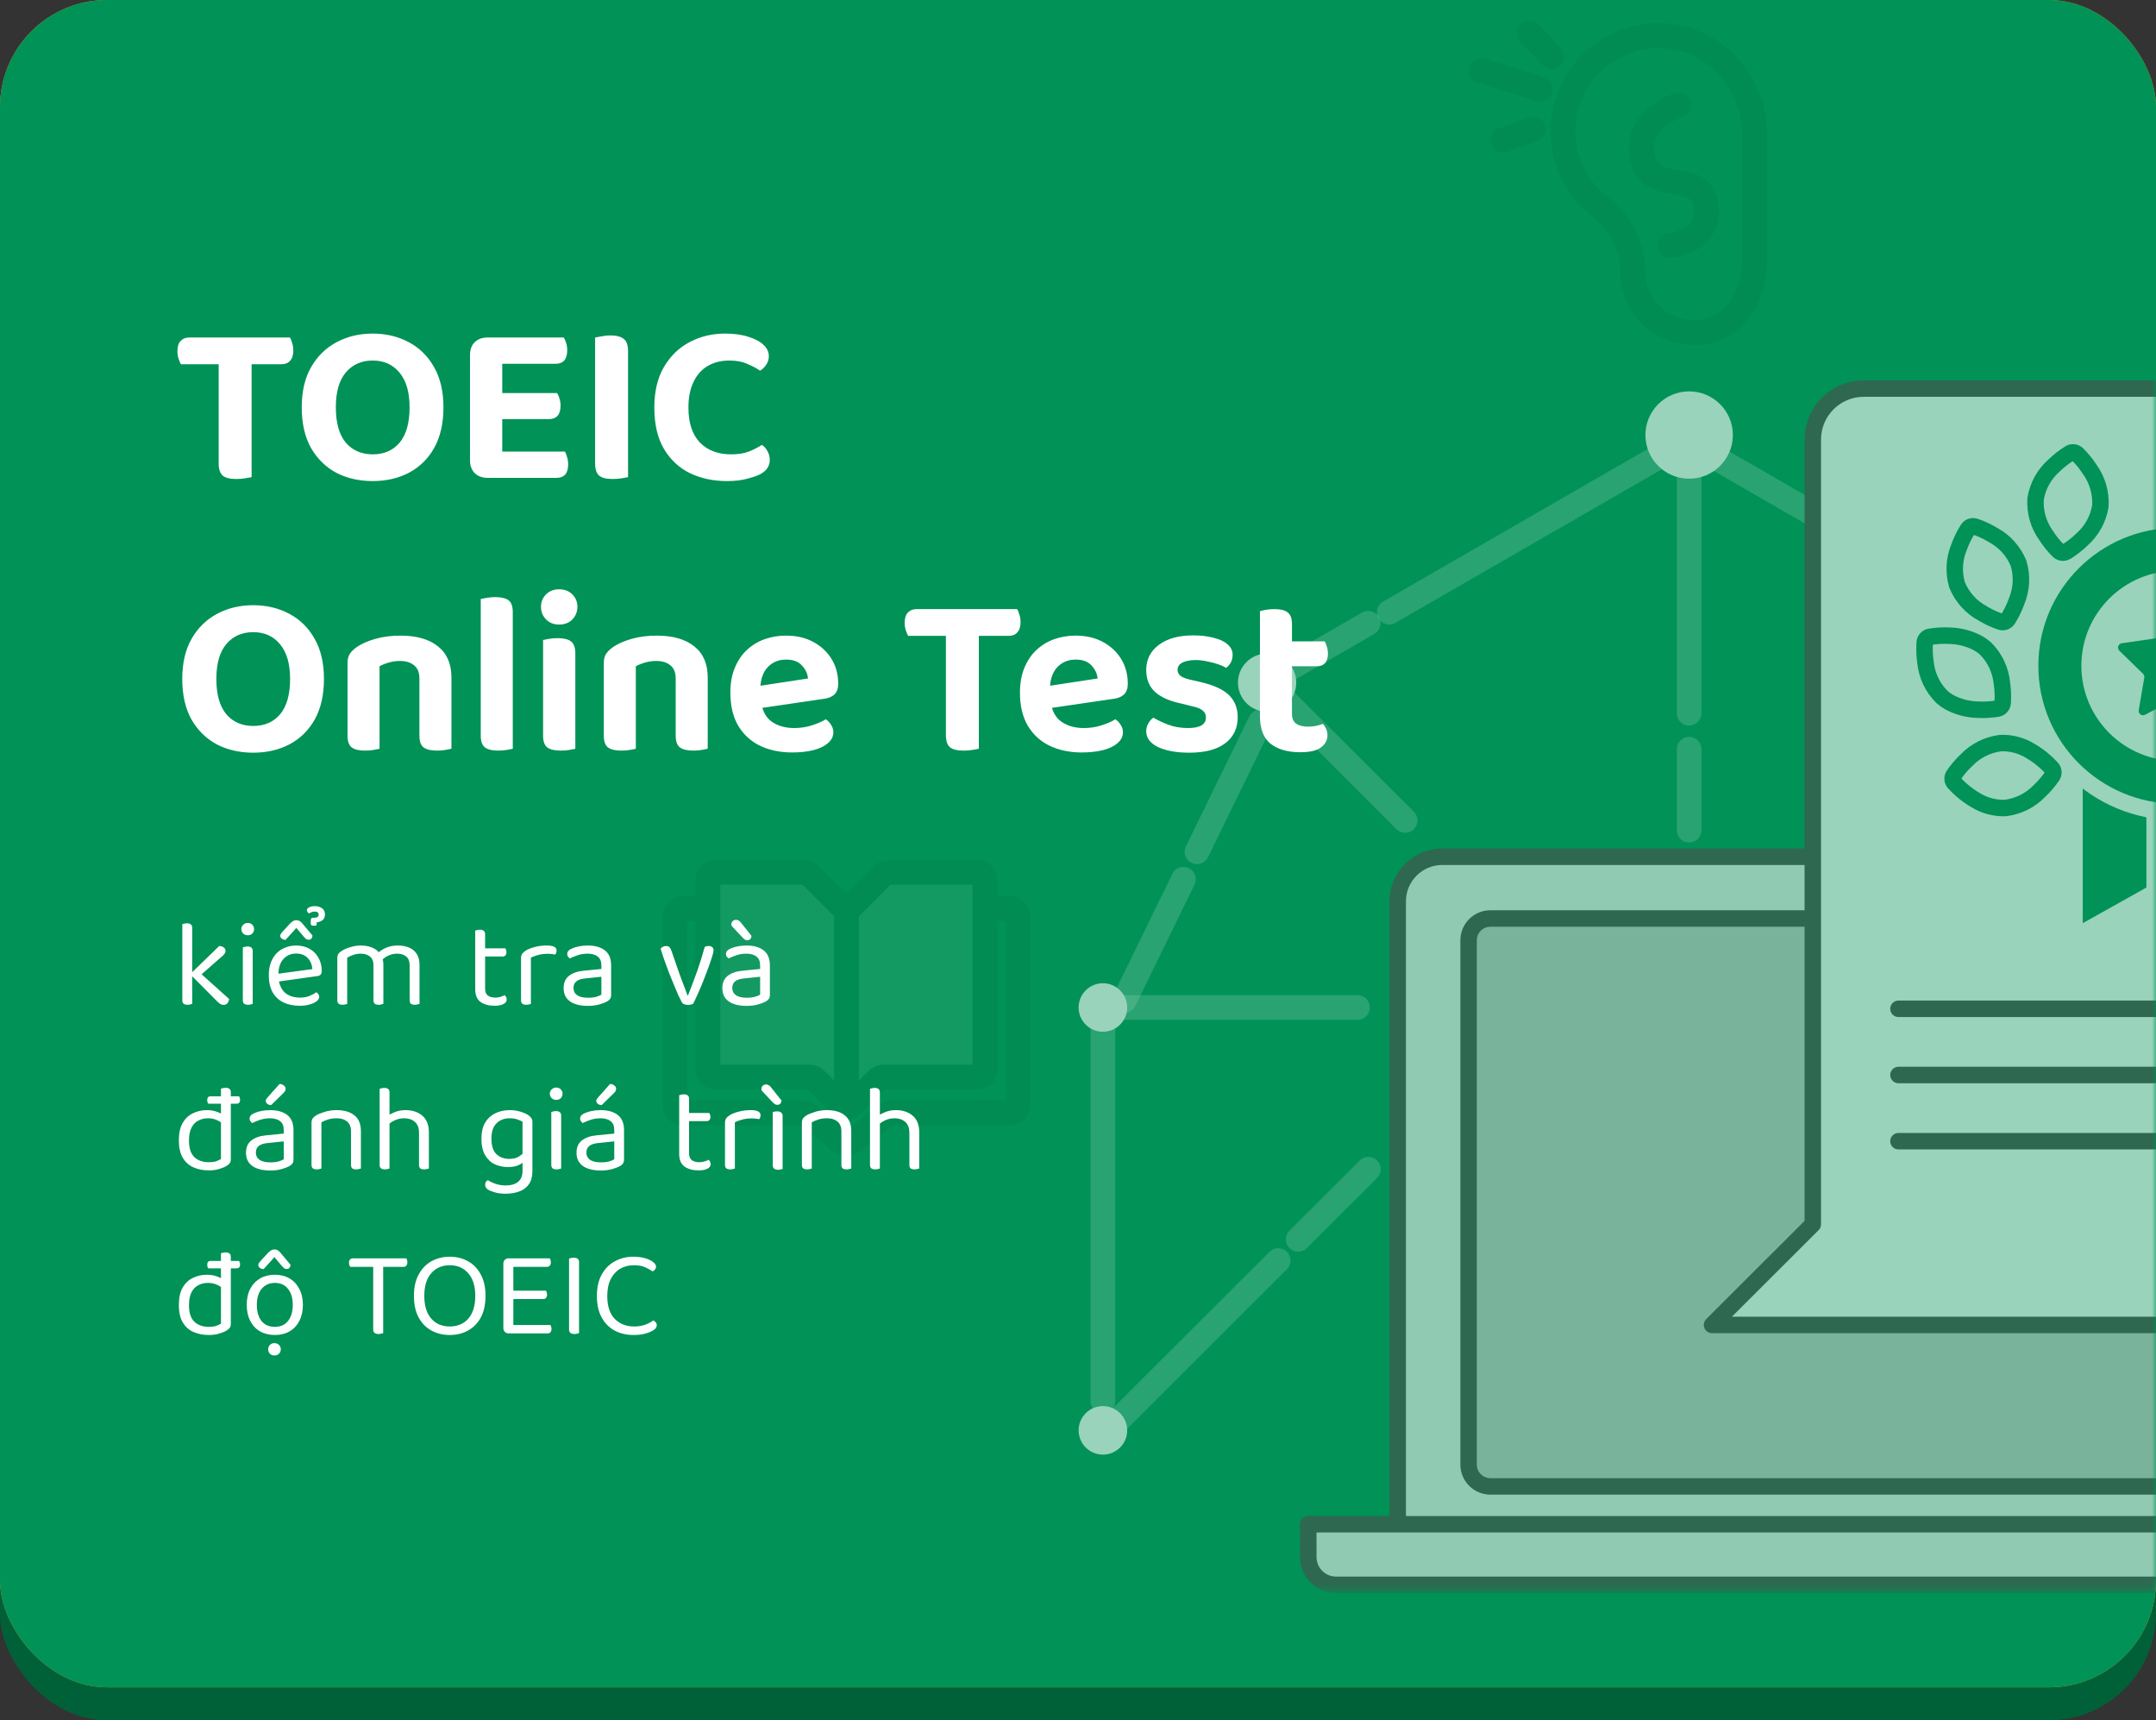 <svg width="262" height="209" viewBox="0 0 262 209" fill="none" xmlns="http://www.w3.org/2000/svg">
<rect x="0" y="0" width="262" height="209" fill="#333333" stroke="none"/>
<rect y="4" width="262" height="205" rx="13" fill="#006139"/>
<rect width="262" height="205" rx="13" fill="#FF9600"/>
<rect width="262" height="205" rx="13" fill="#009256"/>
<path d="M26.908 44.252L26.852 41.004H35.224C35.336 41.172 35.429 41.396 35.504 41.676C35.597 41.956 35.644 42.255 35.644 42.572C35.644 43.132 35.513 43.552 35.252 43.832C35.009 44.112 34.664 44.252 34.216 44.252H26.908ZM30.324 41.004L30.38 44.252H21.98C21.887 44.084 21.793 43.86 21.7 43.58C21.607 43.3 21.56 43.001 21.56 42.684C21.56 42.105 21.691 41.685 21.952 41.424C22.213 41.144 22.559 41.004 22.988 41.004H30.324ZM26.572 43.496H30.576V57.972C30.408 58.009 30.147 58.056 29.792 58.112C29.437 58.168 29.083 58.196 28.728 58.196C27.944 58.196 27.384 58.056 27.048 57.776C26.731 57.477 26.572 56.992 26.572 56.32V43.496ZM53.888 49.488C53.888 51.429 53.514 53.072 52.767 54.416C52.021 55.741 50.994 56.749 49.688 57.44C48.4 58.112 46.934 58.448 45.291 58.448C43.649 58.448 42.174 58.112 40.867 57.44C39.58 56.749 38.553 55.741 37.788 54.416C37.041 53.072 36.667 51.429 36.667 49.488C36.667 47.547 37.05 45.913 37.816 44.588C38.581 43.263 39.617 42.255 40.923 41.564C42.23 40.873 43.686 40.528 45.291 40.528C46.897 40.528 48.353 40.873 49.66 41.564C50.966 42.255 51.993 43.263 52.739 44.588C53.505 45.913 53.888 47.547 53.888 49.488ZM49.772 49.488C49.772 47.64 49.361 46.231 48.539 45.26C47.737 44.289 46.654 43.804 45.291 43.804C43.929 43.804 42.837 44.289 42.016 45.26C41.213 46.212 40.812 47.621 40.812 49.488C40.812 51.373 41.213 52.801 42.016 53.772C42.837 54.724 43.929 55.2 45.291 55.2C46.673 55.2 47.765 54.724 48.568 53.772C49.37 52.801 49.772 51.373 49.772 49.488ZM57.114 46.352H61.034V57.804C60.866 57.86 60.614 57.916 60.278 57.972C59.961 58.028 59.616 58.056 59.242 58.056C58.589 58.056 58.066 57.86 57.674 57.468C57.301 57.076 57.114 56.563 57.114 55.928V46.352ZM61.034 52.652H57.114V43.16C57.114 42.488 57.301 41.965 57.674 41.592C58.066 41.2 58.589 41.004 59.242 41.004C59.616 41.004 59.961 41.032 60.278 41.088C60.614 41.144 60.866 41.2 61.034 41.256V52.652ZM59.242 50.916V47.752H67.698C67.81 47.92 67.904 48.135 67.978 48.396C68.072 48.657 68.118 48.956 68.118 49.292C68.118 49.833 67.997 50.244 67.754 50.524C67.512 50.785 67.166 50.916 66.718 50.916H59.242ZM59.242 58.056V54.864H68.65C68.744 55.013 68.828 55.228 68.902 55.508C68.996 55.788 69.042 56.096 69.042 56.432C69.042 56.973 68.921 57.384 68.678 57.664C68.436 57.925 68.09 58.056 67.642 58.056H59.242ZM59.242 44.196V41.004H68.51C68.622 41.172 68.716 41.387 68.79 41.648C68.884 41.909 68.93 42.208 68.93 42.544C68.93 43.104 68.809 43.524 68.566 43.804C68.324 44.065 67.978 44.196 67.53 44.196H59.242ZM72.318 46.38H76.322V57.972C76.154 58.009 75.893 58.056 75.538 58.112C75.183 58.168 74.819 58.196 74.446 58.196C73.681 58.196 73.13 58.056 72.794 57.776C72.477 57.477 72.318 56.992 72.318 56.32V46.38ZM76.322 51.28H72.318V41.004C72.486 40.967 72.747 40.92 73.102 40.864C73.457 40.789 73.811 40.752 74.166 40.752C74.913 40.752 75.454 40.892 75.79 41.172C76.145 41.433 76.322 41.928 76.322 42.656V51.28ZM93.431 43.272C93.431 43.664 93.319 44.019 93.095 44.336C92.89 44.635 92.647 44.868 92.367 45.036C91.9 44.719 91.368 44.439 90.771 44.196C90.192 43.935 89.483 43.804 88.643 43.804C87.617 43.804 86.73 44.028 85.983 44.476C85.255 44.905 84.686 45.549 84.275 46.408C83.865 47.248 83.659 48.284 83.659 49.516C83.659 51.383 84.126 52.801 85.059 53.772C85.993 54.724 87.252 55.2 88.839 55.2C89.679 55.2 90.398 55.088 90.995 54.864C91.593 54.621 92.124 54.351 92.591 54.052C92.871 54.239 93.095 54.491 93.263 54.808C93.45 55.125 93.543 55.489 93.543 55.9C93.543 56.236 93.45 56.553 93.263 56.852C93.076 57.151 92.769 57.412 92.339 57.636C91.966 57.823 91.443 58 90.771 58.168C90.118 58.355 89.306 58.448 88.335 58.448C86.692 58.448 85.199 58.131 83.855 57.496C82.53 56.843 81.475 55.863 80.691 54.556C79.907 53.231 79.515 51.551 79.515 49.516C79.515 47.575 79.898 45.941 80.663 44.616C81.447 43.272 82.493 42.255 83.799 41.564C85.106 40.873 86.543 40.528 88.111 40.528C89.213 40.528 90.155 40.659 90.939 40.92C91.742 41.163 92.358 41.489 92.787 41.9C93.216 42.311 93.431 42.768 93.431 43.272ZM39.368 82.488C39.368 84.429 38.995 86.072 38.248 87.416C37.501 88.741 36.475 89.749 35.168 90.44C33.88 91.112 32.415 91.448 30.772 91.448C29.129 91.448 27.655 91.112 26.348 90.44C25.06 89.749 24.033 88.741 23.268 87.416C22.521 86.072 22.148 84.429 22.148 82.488C22.148 80.547 22.531 78.913 23.296 77.588C24.061 76.263 25.097 75.255 26.404 74.564C27.711 73.873 29.167 73.528 30.772 73.528C32.377 73.528 33.833 73.873 35.14 74.564C36.447 75.255 37.473 76.263 38.22 77.588C38.985 78.913 39.368 80.547 39.368 82.488ZM35.252 82.488C35.252 80.64 34.841 79.231 34.02 78.26C33.217 77.289 32.135 76.804 30.772 76.804C29.409 76.804 28.317 77.289 27.496 78.26C26.693 79.212 26.292 80.621 26.292 82.488C26.292 84.373 26.693 85.801 27.496 86.772C28.317 87.724 29.409 88.2 30.772 88.2C32.153 88.2 33.245 87.724 34.048 86.772C34.851 85.801 35.252 84.373 35.252 82.488ZM54.859 82.32V84.98H50.967V82.432C50.967 81.704 50.752 81.172 50.323 80.836C49.893 80.481 49.324 80.304 48.615 80.304C48.111 80.304 47.653 80.369 47.243 80.5C46.832 80.612 46.459 80.761 46.123 80.948V84.98H42.231V80.556C42.231 80.089 42.324 79.716 42.511 79.436C42.716 79.137 43.005 78.857 43.379 78.596C43.957 78.204 44.704 77.877 45.619 77.616C46.533 77.355 47.551 77.224 48.671 77.224C50.631 77.224 52.152 77.663 53.235 78.54C54.317 79.399 54.859 80.659 54.859 82.32ZM42.231 83.664H46.123V90.972C45.955 91.009 45.712 91.056 45.395 91.112C45.077 91.168 44.732 91.196 44.359 91.196C43.631 91.196 43.089 91.065 42.735 90.804C42.399 90.543 42.231 90.067 42.231 89.376V83.664ZM50.967 83.664H54.859V90.972C54.691 91.009 54.448 91.056 54.131 91.112C53.813 91.168 53.477 91.196 53.123 91.196C52.376 91.196 51.825 91.065 51.471 90.804C51.135 90.543 50.967 90.067 50.967 89.376V83.664ZM58.422 83.608L62.314 83.72V90.972C62.146 91.009 61.904 91.056 61.586 91.112C61.269 91.168 60.924 91.196 60.55 91.196C59.822 91.196 59.281 91.065 58.926 90.804C58.59 90.543 58.422 90.067 58.422 89.376V83.608ZM62.314 85.736L58.422 85.624V72.772C58.59 72.735 58.833 72.688 59.15 72.632C59.468 72.576 59.813 72.548 60.186 72.548C60.933 72.548 61.474 72.679 61.81 72.94C62.146 73.201 62.314 73.677 62.314 74.368V85.736ZM65.743 73.724C65.743 73.127 65.948 72.623 66.359 72.212C66.77 71.801 67.302 71.596 67.955 71.596C68.609 71.596 69.141 71.801 69.551 72.212C69.962 72.623 70.167 73.127 70.167 73.724C70.167 74.321 69.962 74.835 69.551 75.264C69.141 75.675 68.609 75.88 67.955 75.88C67.302 75.88 66.77 75.675 66.359 75.264C65.948 74.835 65.743 74.321 65.743 73.724ZM65.995 83.608H69.915V90.972C69.747 91.009 69.504 91.056 69.187 91.112C68.87 91.168 68.525 91.196 68.151 91.196C67.404 91.196 66.854 91.065 66.499 90.804C66.163 90.543 65.995 90.067 65.995 89.376V83.608ZM69.915 85.624H65.995V77.756C66.163 77.719 66.406 77.672 66.723 77.616C67.04 77.56 67.386 77.532 67.759 77.532C68.506 77.532 69.047 77.663 69.383 77.924C69.738 78.185 69.915 78.671 69.915 79.38V85.624ZM86.003 82.32V84.98H82.111V82.432C82.111 81.704 81.897 81.172 81.467 80.836C81.038 80.481 80.469 80.304 79.759 80.304C79.255 80.304 78.798 80.369 78.387 80.5C77.977 80.612 77.603 80.761 77.267 80.948V84.98H73.375V80.556C73.375 80.089 73.469 79.716 73.655 79.436C73.861 79.137 74.15 78.857 74.523 78.596C75.102 78.204 75.849 77.877 76.763 77.616C77.678 77.355 78.695 77.224 79.815 77.224C81.775 77.224 83.297 77.663 84.379 78.54C85.462 79.399 86.003 80.659 86.003 82.32ZM73.375 83.664H77.267V90.972C77.099 91.009 76.857 91.056 76.539 91.112C76.222 91.168 75.877 91.196 75.503 91.196C74.775 91.196 74.234 91.065 73.879 90.804C73.543 90.543 73.375 90.067 73.375 89.376V83.664ZM82.111 83.664H86.003V90.972C85.835 91.009 85.593 91.056 85.275 91.112C84.958 91.168 84.622 91.196 84.267 91.196C83.521 91.196 82.97 91.065 82.615 90.804C82.279 90.543 82.111 90.067 82.111 89.376V83.664ZM91.191 86.212L91.023 83.524L98.191 82.432C98.135 81.835 97.883 81.303 97.435 80.836C97.005 80.369 96.371 80.136 95.531 80.136C94.635 80.136 93.897 80.435 93.319 81.032C92.74 81.629 92.432 82.488 92.395 83.608L92.507 85.372C92.675 86.455 93.123 87.239 93.851 87.724C94.579 88.209 95.465 88.452 96.511 88.452C97.295 88.452 98.023 88.34 98.695 88.116C99.385 87.892 99.936 87.649 100.347 87.388C100.608 87.556 100.823 87.78 100.991 88.06C101.177 88.34 101.271 88.639 101.271 88.956C101.271 89.479 101.047 89.927 100.599 90.3C100.169 90.673 99.581 90.953 98.835 91.14C98.088 91.327 97.229 91.42 96.259 91.42C94.803 91.42 93.505 91.149 92.367 90.608C91.247 90.067 90.36 89.255 89.707 88.172C89.072 87.089 88.755 85.745 88.755 84.14C88.755 82.983 88.941 81.965 89.315 81.088C89.688 80.211 90.183 79.492 90.799 78.932C91.433 78.353 92.152 77.924 92.955 77.644C93.776 77.364 94.625 77.224 95.503 77.224C96.772 77.224 97.873 77.476 98.807 77.98C99.759 78.484 100.505 79.175 101.047 80.052C101.588 80.929 101.859 81.937 101.859 83.076C101.859 83.636 101.709 84.065 101.411 84.364C101.112 84.644 100.701 84.821 100.179 84.896L91.191 86.212ZM115.283 77.252L115.227 74.004H123.599C123.711 74.172 123.804 74.396 123.879 74.676C123.972 74.956 124.019 75.255 124.019 75.572C124.019 76.132 123.888 76.552 123.627 76.832C123.384 77.112 123.039 77.252 122.591 77.252H115.283ZM118.699 74.004L118.755 77.252H110.355C110.262 77.084 110.168 76.86 110.075 76.58C109.982 76.3 109.935 76.001 109.935 75.684C109.935 75.105 110.066 74.685 110.327 74.424C110.588 74.144 110.934 74.004 111.363 74.004H118.699ZM114.947 76.496H118.951V90.972C118.783 91.009 118.522 91.056 118.167 91.112C117.812 91.168 117.458 91.196 117.103 91.196C116.319 91.196 115.759 91.056 115.423 90.776C115.106 90.477 114.947 89.992 114.947 89.32V76.496ZM126.382 86.212L126.214 83.524L133.382 82.432C133.326 81.835 133.074 81.303 132.626 80.836C132.197 80.369 131.562 80.136 130.722 80.136C129.826 80.136 129.089 80.435 128.51 81.032C127.931 81.629 127.623 82.488 127.586 83.608L127.698 85.372C127.866 86.455 128.314 87.239 129.042 87.724C129.77 88.209 130.657 88.452 131.702 88.452C132.486 88.452 133.214 88.34 133.886 88.116C134.577 87.892 135.127 87.649 135.538 87.388C135.799 87.556 136.014 87.78 136.182 88.06C136.369 88.34 136.462 88.639 136.462 88.956C136.462 89.479 136.238 89.927 135.79 90.3C135.361 90.673 134.773 90.953 134.026 91.14C133.279 91.327 132.421 91.42 131.45 91.42C129.994 91.42 128.697 91.149 127.558 90.608C126.438 90.067 125.551 89.255 124.898 88.172C124.263 87.089 123.946 85.745 123.946 84.14C123.946 82.983 124.133 81.965 124.506 81.088C124.879 80.211 125.374 79.492 125.99 78.932C126.625 78.353 127.343 77.924 128.146 77.644C128.967 77.364 129.817 77.224 130.694 77.224C131.963 77.224 133.065 77.476 133.998 77.98C134.95 78.484 135.697 79.175 136.238 80.052C136.779 80.929 137.05 81.937 137.05 83.076C137.05 83.636 136.901 84.065 136.602 84.364C136.303 84.644 135.893 84.821 135.37 84.896L126.382 86.212ZM150.407 87.136C150.407 88.48 149.903 89.535 148.895 90.3C147.887 91.065 146.431 91.448 144.527 91.448C142.996 91.448 141.736 91.224 140.747 90.776C139.776 90.309 139.291 89.665 139.291 88.844C139.291 88.489 139.375 88.172 139.543 87.892C139.711 87.593 139.916 87.36 140.159 87.192C140.7 87.509 141.316 87.799 142.007 88.06C142.697 88.321 143.491 88.452 144.387 88.452C145.824 88.452 146.543 88.023 146.543 87.164C146.543 86.809 146.412 86.529 146.151 86.324C145.889 86.1 145.479 85.932 144.919 85.82L143.575 85.484C142.137 85.185 141.064 84.709 140.355 84.056C139.645 83.403 139.291 82.516 139.291 81.396C139.291 80.127 139.804 79.109 140.831 78.344C141.857 77.579 143.248 77.196 145.003 77.196C145.917 77.196 146.729 77.289 147.439 77.476C148.167 77.644 148.736 77.905 149.147 78.26C149.576 78.615 149.791 79.044 149.791 79.548C149.791 79.903 149.716 80.22 149.567 80.5C149.417 80.761 149.231 80.976 149.007 81.144C148.801 81.013 148.493 80.873 148.083 80.724C147.672 80.575 147.215 80.453 146.711 80.36C146.225 80.248 145.759 80.192 145.311 80.192C144.639 80.192 144.097 80.295 143.687 80.5C143.295 80.705 143.099 81.004 143.099 81.396C143.099 81.657 143.211 81.891 143.435 82.096C143.659 82.283 144.051 82.441 144.611 82.572L145.843 82.852C147.467 83.225 148.633 83.757 149.343 84.448C150.052 85.139 150.407 86.035 150.407 87.136ZM153.11 83.608H157.002V86.716C157.002 87.276 157.17 87.677 157.506 87.92C157.861 88.163 158.346 88.284 158.962 88.284C159.261 88.284 159.569 88.256 159.886 88.2C160.222 88.125 160.512 88.041 160.754 87.948C160.904 88.097 161.034 88.293 161.146 88.536C161.258 88.76 161.314 89.031 161.314 89.348C161.314 89.927 161.053 90.412 160.53 90.804C160.026 91.196 159.186 91.392 158.01 91.392C156.48 91.392 155.276 91.047 154.398 90.356C153.54 89.665 153.11 88.545 153.11 86.996V83.608ZM155.546 80.948V77.924H160.978C161.072 78.073 161.156 78.279 161.23 78.54C161.324 78.801 161.37 79.091 161.37 79.408C161.37 79.931 161.249 80.323 161.006 80.584C160.764 80.827 160.437 80.948 160.026 80.948H155.546ZM157.002 84.336H153.11V74.256C153.278 74.2 153.521 74.144 153.838 74.088C154.174 74.032 154.52 74.004 154.874 74.004C155.602 74.004 156.134 74.135 156.47 74.396C156.825 74.657 157.002 75.133 157.002 75.824V84.336Z" fill="white"/>
<mask id="mask0_7702_2803" style="mask-type:alpha" maskUnits="userSpaceOnUse" x="72" y="0" width="190" height="205">
<rect x="72" width="190" height="205" rx="13" fill="#009256"/>
</mask>
<g mask="url(#mask0_7702_2803)">
<g opacity="0.6">
<mask id="mask1_7702_2803" style="mask-type:luminance" maskUnits="userSpaceOnUse" x="74" y="-7" width="235" height="201">
<path d="M308.564 -7H74V193.437H308.564V-7Z" fill="white"/>
</mask>
<g mask="url(#mask1_7702_2803)">
<g opacity="0.12">
<path d="M201.581 4.326C208.286 4.339 213.23 10.002 213.23 16.399V31.324C213.23 37.307 209.75 40.412 205.817 40.412C203.851 40.41 201.967 39.629 200.577 38.242C199.188 36.855 198.406 34.974 198.404 33.011C198.402 31.505 198.054 30.019 197.385 28.668C196.716 27.318 195.744 26.139 194.546 25.224C192.602 23.752 191.169 21.709 190.45 19.381C189.732 17.054 189.763 14.559 190.54 12.251C191.318 9.942 192.802 7.935 194.783 6.513C196.763 5.092 199.141 4.327 201.581 4.326Z" stroke="#003821" stroke-width="3"/>
<path d="M204.027 12.766C204.027 12.766 198.643 14.317 199.573 19.074C200.503 23.83 206.823 20.523 207.341 24.967C207.86 29.412 202.991 29.827 202.991 29.827" stroke="#003821" stroke-width="3" stroke-linecap="round"/>
<path d="M180 8.575L187.143 10.827" stroke="#003821" stroke-width="3" stroke-linecap="round"/>
<path d="M185.863 4L188.555 6.861" stroke="#003821" stroke-width="3" stroke-linecap="round"/>
<path d="M182.648 17.015L186.296 15.705" stroke="#003821" stroke-width="3" stroke-linecap="round"/>
</g>
<g opacity="0.26">
<path d="M205.266 52.619V86.649V52.619Z" fill="white"/>
<path d="M205.266 52.619V86.649" stroke="white" stroke-width="3" stroke-linecap="round"/>
</g>
<g opacity="0.26">
<path d="M154.52 83.474L170.758 99.684L154.52 83.474Z" fill="white"/>
<path d="M154.52 83.474L170.758 99.684" stroke="white" stroke-width="3" stroke-linecap="round"/>
</g>
<g opacity="0.26">
<path d="M153.158 87.709L145.457 103.489L153.158 87.709Z" fill="white"/>
<path d="M153.158 87.709L145.457 103.489" stroke="white" stroke-width="3" stroke-linecap="round"/>
</g>
<g opacity="0.26">
<path d="M143.815 106.821L136.617 121.569L143.815 106.821Z" fill="white"/>
<path d="M143.815 106.821L136.617 121.569" stroke="white" stroke-width="3" stroke-linecap="round"/>
</g>
<g opacity="0.26">
<path d="M134.027 123.667V170.247V123.667Z" fill="white"/>
<path d="M134.027 123.667V170.247" stroke="white" stroke-width="3" stroke-linecap="round"/>
</g>
<g opacity="0.26">
<path d="M168.824 74.378L205.232 53.394L168.824 74.378Z" fill="white"/>
<path d="M168.824 74.378L205.232 53.394" stroke="white" stroke-width="3" stroke-linecap="round"/>
</g>
<g opacity="0.26">
<path d="M152.812 83.473L166.267 75.719L152.812 83.473Z" fill="white"/>
<path d="M152.812 83.473L166.267 75.719" stroke="white" stroke-width="3" stroke-linecap="round"/>
</g>
<g opacity="0.26">
<path d="M237.841 72.539L205.234 53.746L237.841 72.539Z" fill="white"/>
<path d="M237.841 72.539L205.234 53.746" stroke="white" stroke-width="3" stroke-linecap="round"/>
</g>
<g opacity="0.26">
<path d="M134.027 122.406H164.967H134.027Z" fill="white"/>
<path d="M134.027 122.406H164.967" stroke="white" stroke-width="3" stroke-linecap="round"/>
</g>
<g opacity="0.26">
<path d="M134.062 174.379L155.327 153.15L134.062 174.379Z" fill="white"/>
<path d="M134.062 174.379L155.327 153.15" stroke="white" stroke-width="3" stroke-linecap="round"/>
</g>
<g opacity="0.26">
<path d="M157.754 150.575L166.291 142.053L157.754 150.575Z" fill="white"/>
<path d="M157.754 150.575L166.291 142.053" stroke="white" stroke-width="3" stroke-linecap="round"/>
</g>
<g opacity="0.26">
<path d="M205.266 91.02V100.864V91.02Z" fill="white"/>
<path d="M205.266 91.02V100.864" stroke="white" stroke-width="3" stroke-linecap="round"/>
</g>
<path d="M274.701 118.998H184.801V177.645H274.701V118.998Z" fill="#E5E5E5"/>
<path d="M175.27 104.091H277.968C279.405 104.091 280.783 104.661 281.8 105.675C282.816 106.69 283.387 108.065 283.387 109.5V184.931C283.387 186.366 282.816 187.742 281.8 188.756C280.783 189.77 279.405 190.34 277.968 190.34H175.27C173.833 190.34 172.455 189.77 171.439 188.756C170.423 187.742 169.852 186.366 169.852 184.931V109.5C169.852 108.065 170.423 106.69 171.439 105.675C172.455 104.661 173.833 104.091 175.27 104.091Z" fill="#F0F0F0" stroke="#4C4C4C" stroke-width="2" stroke-miterlimit="10" stroke-linejoin="round"/>
<path d="M271.102 110.707H181.121C179.164 110.707 177.578 112.291 177.578 114.244V177.94C177.578 179.893 179.164 181.477 181.121 181.477H271.102C273.058 181.477 274.644 179.893 274.644 177.94V114.244C274.644 112.291 273.058 110.707 271.102 110.707Z" fill="#CACACA"/>
<path d="M271.103 111.591H181.122C179.655 111.591 178.465 112.779 178.465 114.243V177.94C178.465 179.405 179.655 180.592 181.122 180.592H271.103C272.57 180.592 273.76 179.405 273.76 177.94V114.243C273.76 112.779 272.57 111.591 271.103 111.591Z" stroke="#4C4C4C" stroke-width="2"/>
<path d="M158.988 189.191C158.991 190.081 159.347 190.933 159.977 191.563C160.607 192.192 161.462 192.547 162.353 192.55H291.36C292.251 192.547 293.106 192.192 293.736 191.563C294.366 190.933 294.722 190.081 294.725 189.191V185.187H158.98L158.988 189.191Z" fill="#F0F0F0" stroke="#4C4C4C" stroke-width="2" stroke-linejoin="round"/>
<path d="M226.493 160.972H208.047L220.293 148.747V53.398C220.293 51.757 220.946 50.182 222.108 49.022C223.272 47.861 224.848 47.209 226.493 47.209H301.48C303.124 47.209 304.701 47.861 305.864 49.022C307.027 50.182 307.68 51.757 307.68 53.398V154.782C307.68 156.424 307.027 157.998 305.864 159.159C304.701 160.32 303.124 160.972 301.48 160.972H226.493Z" fill="white" stroke="#4C4C4C" stroke-width="2" stroke-linejoin="round"/>
<path d="M230.703 122.563H296.429" stroke="#4C4C4C" stroke-width="2" stroke-linecap="round" stroke-linejoin="round"/>
<path d="M230.703 130.606H296.429" stroke="#4C4C4C" stroke-width="2" stroke-linecap="round" stroke-linejoin="round"/>
<path d="M230.703 138.65H275.376" stroke="#4C4C4C" stroke-width="2" stroke-linecap="round" stroke-linejoin="round"/>
<path d="M253.098 93.78V112.161L260.833 107.83V96.335L253.098 93.78Z" fill="#009256"/>
<path d="M264.5 97.772C273.84 97.772 281.411 90.214 281.411 80.89C281.411 71.567 273.84 64.009 264.5 64.009C255.161 64.009 247.59 71.567 247.59 80.89C247.59 90.214 255.161 97.772 264.5 97.772Z" fill="#009256"/>
<path d="M264.499 98.657C274.328 98.657 282.296 90.703 282.296 80.891C282.296 71.079 274.328 63.125 264.499 63.125C254.671 63.125 246.703 71.079 246.703 80.891C246.703 90.703 254.671 98.657 264.499 98.657Z" stroke="white" stroke-width="2"/>
<path d="M264.5 92.441C270.891 92.441 276.071 87.269 276.071 80.891C276.071 74.511 270.891 69.34 264.5 69.34C258.11 69.34 252.93 74.511 252.93 80.891C252.93 87.269 258.11 92.441 264.5 92.441Z" fill="white"/>
<path d="M271.405 79.051C271.474 78.982 271.522 78.895 271.545 78.8C271.568 78.706 271.563 78.606 271.534 78.513C271.504 78.421 271.448 78.338 271.375 78.275C271.301 78.211 271.21 78.169 271.114 78.153L267.123 77.574C267.038 77.562 266.957 77.528 266.888 77.477C266.819 77.425 266.764 77.358 266.728 77.28L264.943 73.668C264.899 73.58 264.831 73.507 264.747 73.455C264.664 73.404 264.568 73.377 264.469 73.377C264.371 73.377 264.275 73.404 264.192 73.455C264.108 73.507 264.04 73.58 263.996 73.668L262.218 77.28C262.18 77.356 262.125 77.423 262.056 77.474C261.988 77.525 261.908 77.56 261.823 77.574L257.832 78.153C257.736 78.169 257.645 78.211 257.572 78.275C257.498 78.338 257.442 78.421 257.412 78.513C257.383 78.606 257.378 78.706 257.401 78.8C257.424 78.895 257.472 78.982 257.541 79.051L260.426 81.863C260.487 81.921 260.532 81.995 260.559 82.075C260.585 82.155 260.592 82.24 260.579 82.323L259.901 86.288C259.886 86.385 259.898 86.484 259.936 86.574C259.974 86.664 260.036 86.743 260.115 86.8C260.194 86.857 260.288 86.891 260.386 86.899C260.484 86.906 260.581 86.886 260.668 86.842L264.238 84.97C264.314 84.93 264.398 84.908 264.484 84.908C264.57 84.908 264.654 84.93 264.73 84.97L268.299 86.842C268.387 86.886 268.484 86.906 268.582 86.899C268.68 86.891 268.774 86.857 268.853 86.8C268.932 86.743 268.994 86.664 269.032 86.574C269.07 86.484 269.082 86.385 269.067 86.288L268.382 82.323C268.368 82.24 268.374 82.154 268.401 82.074C268.428 81.994 268.474 81.921 268.534 81.863L271.405 79.051Z" fill="#009256"/>
<path d="M241.118 74.632C241.758 75.005 242.434 75.312 243.135 75.549C243.292 75.597 243.46 75.594 243.615 75.539C243.769 75.484 243.902 75.381 243.993 75.245C244.425 74.559 244.782 73.829 245.058 73.067C245.671 71.6 245.756 69.966 245.3 68.443C244.695 66.971 243.6 65.754 242.199 64.998C242.137 64.962 242.076 64.927 242.016 64.892C241.377 64.519 240.7 64.212 239.999 63.975C239.842 63.927 239.673 63.93 239.519 63.985C239.365 64.04 239.232 64.143 239.141 64.279C238.708 64.964 238.35 65.694 238.074 66.455C237.462 67.923 237.376 69.557 237.832 71.08C238.438 72.551 239.533 73.768 240.935 74.523C240.997 74.561 241.057 74.598 241.118 74.632Z" stroke="#009256" stroke-width="2"/>
<path d="M240.066 97.205C241.151 97.878 242.412 98.213 243.689 98.168C245.27 97.976 246.737 97.245 247.839 96.097C248.43 95.542 248.958 94.923 249.413 94.253C249.501 94.114 249.543 93.952 249.531 93.788C249.519 93.624 249.455 93.469 249.347 93.345C248.802 92.746 248.192 92.208 247.529 91.742C247.271 91.56 247.009 91.392 246.749 91.242C245.664 90.569 244.403 90.235 243.127 90.279C241.545 90.471 240.079 91.202 238.976 92.35C238.386 92.906 237.857 93.524 237.402 94.194C237.313 94.332 237.271 94.495 237.283 94.658C237.295 94.822 237.359 94.977 237.466 95.101C238.012 95.701 238.622 96.238 239.286 96.705C239.543 96.889 239.806 97.055 240.066 97.205Z" stroke="#009256" stroke-width="2"/>
<path d="M236.852 85.296C237.921 85.876 239.114 86.194 240.33 86.224C241.14 86.267 241.953 86.221 242.753 86.088C242.914 86.056 243.061 85.974 243.172 85.853C243.282 85.731 243.35 85.578 243.366 85.415C243.423 84.607 243.391 83.795 243.273 82.994C243.118 81.412 242.42 79.931 241.295 78.804C241.024 78.559 240.727 78.344 240.408 78.162C239.339 77.582 238.147 77.264 236.931 77.235C236.12 77.191 235.308 77.237 234.507 77.371C234.346 77.402 234.199 77.484 234.089 77.606C233.978 77.727 233.911 77.88 233.895 78.043C233.838 78.852 233.869 79.663 233.987 80.464C234.143 82.046 234.842 83.526 235.965 84.653C236.005 84.69 236.046 84.726 236.088 84.761C236.326 84.962 236.582 85.141 236.852 85.296Z" stroke="#009256" stroke-width="2"/>
<path d="M250.315 67.049C250.431 67.116 250.563 67.15 250.697 67.15C250.831 67.149 250.963 67.113 251.078 67.046C251.767 66.619 252.409 66.118 252.991 65.554C254.186 64.503 254.98 63.072 255.238 61.502C255.34 59.916 254.89 58.344 253.963 57.051C253.522 56.37 253.009 55.738 252.432 55.168C252.313 55.054 252.16 54.983 251.997 54.965C251.834 54.946 251.669 54.981 251.527 55.065C250.837 55.491 250.196 55.991 249.613 56.555C248.418 57.606 247.624 59.038 247.366 60.607C247.264 62.194 247.715 63.767 248.643 65.06C249.083 65.74 249.595 66.371 250.17 66.942C250.215 66.983 250.263 67.019 250.315 67.049Z" stroke="#009256" stroke-width="2"/>
<path d="M205.267 58.16C208.202 58.16 210.581 55.784 210.581 52.855C210.581 49.925 208.202 47.55 205.267 47.55C202.332 47.55 199.953 49.925 199.953 52.855C199.953 55.784 202.332 58.16 205.267 58.16Z" fill="white"/>
<path d="M156.486 85.436C157.869 84.055 157.869 81.816 156.486 80.435C155.102 79.053 152.859 79.053 151.476 80.435C150.091 81.816 150.091 84.055 151.476 85.436C152.859 86.817 155.102 86.817 156.486 85.436Z" fill="white"/>
<path d="M136.979 122.406C136.979 120.779 135.657 119.459 134.026 119.459C132.396 119.459 131.074 120.779 131.074 122.406C131.074 124.034 132.396 125.353 134.026 125.353C135.657 125.353 136.979 124.034 136.979 122.406Z" fill="white"/>
<path d="M136.114 171.698C134.961 170.547 133.092 170.547 131.939 171.698C130.786 172.849 130.786 174.715 131.939 175.866C133.092 177.017 134.961 177.017 136.114 175.866C137.267 174.715 137.267 172.849 136.114 171.698Z" fill="white"/>
<g opacity="0.12">
<path d="M83.155 110.368H96.545C96.841 110.364 97.128 110.46 97.362 110.64L102.049 114.414C102.284 114.591 102.571 114.686 102.866 114.686C103.161 114.686 103.447 114.591 103.683 114.414L108.369 110.64C108.603 110.46 108.891 110.364 109.186 110.368H122.576C122.852 110.342 123.128 110.425 123.344 110.598C123.559 110.772 123.698 111.023 123.731 111.298V134.299C123.698 134.574 123.559 134.825 123.344 134.999C123.128 135.173 122.852 135.255 122.576 135.229H108.351C108.056 135.226 107.768 135.321 107.534 135.501L103.682 138.603C103.447 138.78 103.16 138.875 102.865 138.875C102.571 138.875 102.284 138.78 102.048 138.603L98.197 135.501C97.963 135.321 97.675 135.226 97.38 135.229H83.155C82.879 135.255 82.603 135.173 82.388 134.999C82.172 134.825 82.032 134.574 82 134.299V111.298C82.033 111.023 82.172 110.772 82.388 110.598C82.604 110.424 82.879 110.342 83.155 110.368Z" stroke="#003620" stroke-width="3" stroke-miterlimit="10"/>
<path d="M86.971 106H97.768C98.015 106 98.252 106.098 98.427 106.272L102.206 110.045C102.293 110.132 102.395 110.2 102.508 110.247C102.622 110.294 102.743 110.318 102.865 110.318C102.988 110.318 103.109 110.294 103.222 110.247C103.335 110.2 103.438 110.132 103.524 110.045L107.304 106.272C107.478 106.098 107.715 106 107.962 106H118.76C119.007 106 119.244 106.098 119.418 106.272C119.593 106.447 119.691 106.684 119.691 106.93V129.931C119.691 130.177 119.593 130.414 119.418 130.588C119.244 130.763 119.007 130.861 118.76 130.861H107.29C107.043 130.861 106.806 130.959 106.632 131.133L103.525 134.234C103.438 134.321 103.335 134.39 103.222 134.436C103.109 134.483 102.988 134.507 102.866 134.507C102.743 134.507 102.622 134.483 102.509 134.436C102.396 134.39 102.293 134.321 102.207 134.234L99.1 131.133C98.925 130.959 98.688 130.861 98.442 130.861H86.971C86.724 130.861 86.487 130.763 86.312 130.588C86.137 130.414 86.039 130.177 86.039 129.931V106.93C86.039 106.684 86.137 106.447 86.312 106.272C86.487 106.098 86.724 106 86.971 106Z" fill="white" stroke="#003620" stroke-width="3" stroke-miterlimit="10"/>
<path d="M102.867 110.443V134.327" stroke="#003620" stroke-width="3" stroke-linecap="round"/>
</g>
</g>
</g>
</g>
<path d="M23.97 118.835L23.22 118.25L26.64 114.935C26.88 114.945 27.065 115.005 27.195 115.115C27.335 115.215 27.405 115.35 27.405 115.52C27.405 115.66 27.36 115.785 27.27 115.895C27.19 116.005 27.07 116.125 26.91 116.255L23.97 118.835ZM23.19 118.445L24.03 117.95L27.84 121.37C27.82 121.59 27.75 121.765 27.63 121.895C27.52 122.025 27.37 122.09 27.18 122.09C27.03 122.09 26.89 122.05 26.76 121.97C26.64 121.89 26.515 121.785 26.385 121.655L23.19 118.445ZM22.155 117.98L23.355 118.16V121.97C23.305 121.99 23.23 122.01 23.13 122.03C23.03 122.06 22.92 122.075 22.8 122.075C22.59 122.075 22.43 122.035 22.32 121.955C22.21 121.865 22.155 121.725 22.155 121.535V117.98ZM23.355 118.745L22.155 118.565V112.28C22.205 112.26 22.28 112.24 22.38 112.22C22.49 112.19 22.605 112.175 22.725 112.175C22.935 112.175 23.09 112.22 23.19 112.31C23.3 112.39 23.355 112.525 23.355 112.715V118.745ZM29.33 112.88C29.33 112.67 29.405 112.495 29.555 112.355C29.705 112.205 29.89 112.13 30.11 112.13C30.34 112.13 30.525 112.205 30.665 112.355C30.805 112.495 30.875 112.67 30.875 112.88C30.875 113.09 30.805 113.27 30.665 113.42C30.525 113.56 30.34 113.63 30.11 113.63C29.89 113.63 29.705 113.56 29.555 113.42C29.405 113.27 29.33 113.09 29.33 112.88ZM29.51 118.04H30.71V121.97C30.66 121.99 30.585 122.01 30.485 122.03C30.385 122.06 30.275 122.075 30.155 122.075C29.945 122.075 29.785 122.035 29.675 121.955C29.565 121.865 29.51 121.725 29.51 121.535V118.04ZM30.71 118.625H29.51V115.1C29.56 115.08 29.635 115.06 29.735 115.04C29.845 115.01 29.96 114.995 30.08 114.995C30.29 114.995 30.445 115.04 30.545 115.13C30.655 115.21 30.71 115.35 30.71 115.55V118.625ZM38.258 110.09C38.578 110.09 38.863 110.17 39.113 110.33C39.363 110.49 39.488 110.75 39.488 111.11C39.488 111.42 39.388 111.65 39.188 111.8C38.988 111.95 38.753 112.035 38.483 112.055V112.4C38.443 112.42 38.393 112.44 38.333 112.46C38.283 112.47 38.218 112.475 38.138 112.475C38.008 112.475 37.913 112.455 37.853 112.415C37.793 112.375 37.763 112.32 37.763 112.25V111.86C37.763 111.74 37.783 111.65 37.823 111.59C37.863 111.53 37.938 111.5 38.048 111.5H38.183C38.543 111.5 38.723 111.375 38.723 111.125C38.723 111.015 38.683 110.925 38.603 110.855C38.523 110.785 38.398 110.75 38.228 110.75C38.118 110.75 38.008 110.77 37.898 110.81C37.788 110.85 37.678 110.905 37.568 110.975C37.388 110.885 37.298 110.75 37.298 110.57C37.298 110.43 37.393 110.315 37.583 110.225C37.783 110.135 38.008 110.09 38.258 110.09ZM33.488 119.3L33.428 118.355L37.958 117.74C37.918 117.19 37.728 116.74 37.388 116.39C37.048 116.03 36.578 115.85 35.978 115.85C35.358 115.85 34.843 116.075 34.433 116.525C34.033 116.965 33.833 117.6 33.833 118.43V118.76C33.903 119.56 34.163 120.17 34.613 120.59C35.073 121 35.698 121.205 36.488 121.205C36.908 121.205 37.288 121.135 37.628 120.995C37.968 120.855 38.238 120.705 38.438 120.545C38.548 120.615 38.633 120.7 38.693 120.8C38.763 120.89 38.798 120.995 38.798 121.115C38.798 121.305 38.688 121.485 38.468 121.655C38.258 121.815 37.973 121.945 37.613 122.045C37.263 122.145 36.868 122.195 36.428 122.195C35.658 122.195 34.988 122.055 34.418 121.775C33.858 121.495 33.423 121.08 33.113 120.53C32.813 119.97 32.663 119.29 32.663 118.49C32.663 117.92 32.743 117.415 32.903 116.975C33.073 116.525 33.303 116.145 33.593 115.835C33.893 115.525 34.248 115.29 34.658 115.13C35.068 114.96 35.513 114.875 35.993 114.875C36.603 114.875 37.138 115.005 37.598 115.265C38.068 115.525 38.433 115.89 38.693 116.36C38.963 116.82 39.098 117.35 39.098 117.95C39.098 118.17 39.048 118.33 38.948 118.43C38.848 118.52 38.708 118.575 38.528 118.595L33.488 119.3ZM36.983 113.885L36.008 112.73C35.778 113.01 35.548 113.27 35.318 113.51C35.098 113.74 34.888 113.97 34.688 114.2C34.508 114.18 34.358 114.125 34.238 114.035C34.118 113.945 34.058 113.835 34.058 113.705C34.058 113.595 34.088 113.5 34.148 113.42C34.218 113.33 34.298 113.235 34.388 113.135L35.303 112.145C35.433 112.035 35.548 111.95 35.648 111.89C35.758 111.83 35.878 111.8 36.008 111.8C36.168 111.8 36.298 111.83 36.398 111.89C36.508 111.95 36.613 112.04 36.713 112.16L37.973 113.66C37.973 113.79 37.933 113.91 37.853 114.02C37.783 114.12 37.668 114.17 37.508 114.17C37.388 114.17 37.288 114.145 37.208 114.095C37.138 114.035 37.063 113.965 36.983 113.885ZM46.587 117.2V118.925H45.387V117.29C45.387 116.8 45.242 116.44 44.952 116.21C44.672 115.98 44.297 115.865 43.827 115.865C43.517 115.865 43.217 115.915 42.927 116.015C42.637 116.115 42.392 116.23 42.192 116.36V118.925H40.992V116.42C40.992 116.22 41.032 116.05 41.112 115.91C41.202 115.77 41.352 115.635 41.562 115.505C41.832 115.335 42.172 115.19 42.582 115.07C43.002 114.94 43.422 114.875 43.842 114.875C44.352 114.875 44.802 114.955 45.192 115.115C45.582 115.265 45.872 115.475 46.062 115.745C46.122 115.805 46.172 115.86 46.212 115.91C46.252 115.96 46.292 116.025 46.332 116.105C46.402 116.225 46.462 116.38 46.512 116.57C46.562 116.76 46.587 116.97 46.587 117.2ZM50.982 117.23V118.925H49.782V117.29C49.782 116.8 49.642 116.44 49.362 116.21C49.082 115.98 48.707 115.865 48.237 115.865C47.887 115.865 47.547 115.94 47.217 116.09C46.897 116.23 46.607 116.435 46.347 116.705L45.867 115.835C46.127 115.575 46.467 115.35 46.887 115.16C47.307 114.97 47.787 114.875 48.327 114.875C48.867 114.875 49.332 114.96 49.722 115.13C50.122 115.3 50.432 115.56 50.652 115.91C50.872 116.26 50.982 116.7 50.982 117.23ZM40.992 118.13H42.192V121.97C42.142 121.99 42.067 122.01 41.967 122.03C41.867 122.06 41.757 122.075 41.637 122.075C41.427 122.075 41.267 122.035 41.157 121.955C41.047 121.865 40.992 121.725 40.992 121.535V118.13ZM45.387 118.13H46.587V121.97C46.537 121.99 46.457 122.01 46.347 122.03C46.247 122.06 46.142 122.075 46.032 122.075C45.812 122.075 45.647 122.035 45.537 121.955C45.437 121.865 45.387 121.725 45.387 121.535V118.13ZM49.782 118.13H50.982V121.97C50.932 121.99 50.852 122.01 50.742 122.03C50.642 122.06 50.537 122.075 50.427 122.075C50.207 122.075 50.042 122.035 49.932 121.955C49.832 121.865 49.782 121.725 49.782 121.535V118.13ZM57.75 118.04H58.95V120.11C58.95 120.51 59.065 120.795 59.295 120.965C59.525 121.125 59.84 121.205 60.24 121.205C60.41 121.205 60.6 121.175 60.81 121.115C61.02 121.055 61.195 120.985 61.335 120.905C61.395 120.965 61.45 121.04 61.5 121.13C61.55 121.22 61.575 121.325 61.575 121.445C61.575 121.665 61.445 121.845 61.185 121.985C60.925 122.125 60.565 122.195 60.105 122.195C59.405 122.195 58.835 122.04 58.395 121.73C57.965 121.42 57.75 120.905 57.75 120.185V118.04ZM58.365 116.21V115.22H61.41C61.44 115.26 61.47 115.325 61.5 115.415C61.53 115.505 61.545 115.6 61.545 115.7C61.545 115.86 61.505 115.985 61.425 116.075C61.345 116.165 61.235 116.21 61.095 116.21H58.365ZM58.95 118.49H57.75V113.06C57.8 113.04 57.875 113.02 57.975 113C58.085 112.97 58.2 112.955 58.32 112.955C58.53 112.955 58.685 113 58.785 113.09C58.895 113.17 58.95 113.305 58.95 113.495V118.49ZM64.516 116.36V118.73H63.316V116.45C63.316 116.22 63.356 116.04 63.436 115.91C63.526 115.77 63.671 115.635 63.871 115.505C64.131 115.335 64.486 115.19 64.936 115.07C65.386 114.94 65.886 114.875 66.436 114.875C67.236 114.875 67.636 115.075 67.636 115.475C67.636 115.575 67.621 115.67 67.591 115.76C67.561 115.84 67.521 115.91 67.471 115.97C67.371 115.95 67.241 115.93 67.081 115.91C66.921 115.89 66.761 115.88 66.601 115.88C66.141 115.88 65.736 115.93 65.386 116.03C65.036 116.12 64.746 116.23 64.516 116.36ZM63.316 118.04L64.516 118.22V121.97C64.466 121.99 64.391 122.01 64.291 122.03C64.191 122.06 64.081 122.075 63.961 122.075C63.751 122.075 63.591 122.035 63.481 121.955C63.371 121.865 63.316 121.725 63.316 121.535V118.04ZM71.446 121.22C71.866 121.22 72.211 121.18 72.481 121.1C72.761 121.01 72.961 120.925 73.081 120.845V118.67L71.221 118.865C70.701 118.905 70.316 119.02 70.066 119.21C69.816 119.4 69.691 119.675 69.691 120.035C69.691 120.405 69.836 120.695 70.126 120.905C70.426 121.115 70.866 121.22 71.446 121.22ZM71.431 114.875C72.301 114.875 72.991 115.07 73.501 115.46C74.011 115.85 74.266 116.465 74.266 117.305V120.86C74.266 121.08 74.221 121.25 74.131 121.37C74.051 121.48 73.926 121.585 73.756 121.685C73.516 121.815 73.196 121.935 72.796 122.045C72.396 122.155 71.946 122.21 71.446 122.21C70.506 122.21 69.776 122.025 69.256 121.655C68.746 121.285 68.491 120.75 68.491 120.05C68.491 119.4 68.706 118.905 69.136 118.565C69.576 118.215 70.181 118.005 70.951 117.935L73.081 117.725V117.305C73.081 116.805 72.931 116.44 72.631 116.21C72.331 115.98 71.926 115.865 71.416 115.865C71.006 115.865 70.611 115.925 70.231 116.045C69.861 116.165 69.531 116.3 69.241 116.45C69.161 116.38 69.086 116.3 69.016 116.21C68.956 116.11 68.926 116.01 68.926 115.91C68.926 115.65 69.071 115.45 69.361 115.31C69.631 115.17 69.941 115.065 70.291 114.995C70.651 114.915 71.031 114.875 71.431 114.875ZM86.143 114.935C86.313 114.935 86.448 114.98 86.548 115.07C86.658 115.16 86.713 115.29 86.713 115.46C86.713 115.59 86.658 115.835 86.548 116.195C86.438 116.555 86.293 116.985 86.113 117.485C85.933 117.985 85.733 118.51 85.513 119.06C85.303 119.6 85.083 120.125 84.853 120.635C84.633 121.135 84.428 121.57 84.238 121.94C84.188 121.98 84.098 122.015 83.968 122.045C83.848 122.075 83.718 122.09 83.578 122.09C83.408 122.09 83.258 122.06 83.128 122C82.998 121.95 82.908 121.875 82.858 121.775C82.748 121.575 82.603 121.285 82.423 120.905C82.253 120.515 82.068 120.075 81.868 119.585C81.668 119.095 81.463 118.59 81.253 118.07C81.053 117.54 80.868 117.035 80.698 116.555C80.528 116.065 80.388 115.635 80.278 115.265C80.348 115.165 80.443 115.085 80.563 115.025C80.683 114.965 80.803 114.935 80.923 114.935C81.103 114.935 81.243 114.98 81.343 115.07C81.443 115.16 81.528 115.31 81.598 115.52L82.528 118.205C82.608 118.435 82.713 118.72 82.843 119.06C82.973 119.4 83.103 119.74 83.233 120.08C83.363 120.42 83.468 120.705 83.548 120.935H83.608C84.008 119.925 84.383 118.93 84.733 117.95C85.083 116.96 85.383 115.995 85.633 115.055C85.763 114.975 85.933 114.935 86.143 114.935ZM90.738 121.22C91.158 121.22 91.503 121.18 91.773 121.1C92.053 121.01 92.253 120.925 92.373 120.845V118.67L90.513 118.865C89.993 118.905 89.608 119.02 89.358 119.21C89.108 119.4 88.983 119.675 88.983 120.035C88.983 120.405 89.128 120.695 89.418 120.905C89.718 121.115 90.158 121.22 90.738 121.22ZM90.723 114.875C91.593 114.875 92.283 115.07 92.793 115.46C93.303 115.85 93.558 116.465 93.558 117.305V120.86C93.558 121.08 93.513 121.25 93.423 121.37C93.343 121.48 93.218 121.585 93.048 121.685C92.808 121.815 92.488 121.935 92.088 122.045C91.688 122.155 91.238 122.21 90.738 122.21C89.798 122.21 89.068 122.025 88.548 121.655C88.038 121.285 87.783 120.75 87.783 120.05C87.783 119.4 87.998 118.905 88.428 118.565C88.868 118.215 89.473 118.005 90.243 117.935L92.373 117.725V117.305C92.373 116.805 92.223 116.44 91.923 116.21C91.623 115.98 91.218 115.865 90.708 115.865C90.298 115.865 89.903 115.925 89.523 116.045C89.153 116.165 88.823 116.3 88.533 116.45C88.453 116.38 88.378 116.3 88.308 116.21C88.248 116.11 88.218 116.01 88.218 115.91C88.218 115.65 88.363 115.45 88.653 115.31C88.923 115.17 89.233 115.065 89.583 114.995C89.943 114.915 90.323 114.875 90.723 114.875ZM90.318 113.99L88.908 112.49C88.898 112.45 88.888 112.415 88.878 112.385C88.878 112.345 88.878 112.315 88.878 112.295C88.878 112.135 88.933 112.005 89.043 111.905C89.153 111.805 89.288 111.755 89.448 111.755C89.558 111.755 89.653 111.78 89.733 111.83C89.823 111.87 89.903 111.93 89.973 112.01L91.323 113.705C91.313 113.865 91.263 113.995 91.173 114.095C91.083 114.185 90.968 114.23 90.828 114.23C90.718 114.23 90.623 114.21 90.543 114.17C90.473 114.12 90.398 114.06 90.318 113.99ZM28.755 134.095H25.305C25.275 134.045 25.245 133.985 25.215 133.915C25.195 133.835 25.185 133.745 25.185 133.645C25.185 133.345 25.32 133.195 25.59 133.195H29.055C29.075 133.235 29.1 133.295 29.13 133.375C29.16 133.445 29.175 133.525 29.175 133.615C29.175 133.935 29.035 134.095 28.755 134.095ZM26.85 140.815V135.775L28.05 135.76V140.86C28.05 141.05 28.005 141.205 27.915 141.325C27.835 141.435 27.705 141.545 27.525 141.655C27.325 141.785 27.04 141.905 26.67 142.015C26.3 142.135 25.875 142.195 25.395 142.195C24.675 142.195 24.04 142.07 23.49 141.82C22.94 141.57 22.51 141.18 22.2 140.65C21.89 140.11 21.735 139.415 21.735 138.565C21.735 137.695 21.885 136.99 22.185 136.45C22.495 135.91 22.91 135.515 23.43 135.265C23.95 135.005 24.52 134.875 25.14 134.875C25.53 134.875 25.9 134.93 26.25 135.04C26.6 135.15 26.875 135.285 27.075 135.445V136.555C26.885 136.365 26.635 136.205 26.325 136.075C26.025 135.935 25.67 135.865 25.26 135.865C24.85 135.865 24.47 135.955 24.12 136.135C23.77 136.305 23.49 136.59 23.28 136.99C23.07 137.39 22.965 137.925 22.965 138.595C22.965 139.505 23.185 140.17 23.625 140.59C24.065 141 24.65 141.205 25.38 141.205C25.73 141.205 26.015 141.17 26.235 141.1C26.465 141.02 26.67 140.925 26.85 140.815ZM28.05 136.06L26.85 136.075V132.265C26.9 132.245 26.975 132.225 27.075 132.205C27.185 132.175 27.295 132.16 27.405 132.16C27.625 132.16 27.785 132.205 27.885 132.295C27.995 132.375 28.05 132.51 28.05 132.7V136.06ZM32.847 141.22C33.267 141.22 33.612 141.18 33.882 141.1C34.162 141.01 34.362 140.925 34.482 140.845V138.67L32.622 138.865C32.102 138.905 31.717 139.02 31.467 139.21C31.217 139.4 31.092 139.675 31.092 140.035C31.092 140.405 31.237 140.695 31.527 140.905C31.827 141.115 32.267 141.22 32.847 141.22ZM32.832 134.875C33.702 134.875 34.392 135.07 34.902 135.46C35.412 135.85 35.667 136.465 35.667 137.305V140.86C35.667 141.08 35.622 141.25 35.532 141.37C35.452 141.48 35.327 141.585 35.157 141.685C34.917 141.815 34.597 141.935 34.197 142.045C33.797 142.155 33.347 142.21 32.847 142.21C31.907 142.21 31.177 142.025 30.657 141.655C30.147 141.285 29.892 140.75 29.892 140.05C29.892 139.4 30.107 138.905 30.537 138.565C30.977 138.215 31.582 138.005 32.352 137.935L34.482 137.725V137.305C34.482 136.805 34.332 136.44 34.032 136.21C33.732 135.98 33.327 135.865 32.817 135.865C32.407 135.865 32.012 135.925 31.632 136.045C31.262 136.165 30.932 136.3 30.642 136.45C30.562 136.38 30.487 136.3 30.417 136.21C30.357 136.11 30.327 136.01 30.327 135.91C30.327 135.65 30.472 135.45 30.762 135.31C31.032 135.17 31.342 135.065 31.692 134.995C32.052 134.915 32.432 134.875 32.832 134.875ZM32.517 133.33L33.972 131.695C34.192 131.705 34.367 131.77 34.497 131.89C34.637 132 34.707 132.125 34.707 132.265C34.707 132.395 34.677 132.505 34.617 132.595C34.557 132.685 34.457 132.795 34.317 132.925L32.952 134.26C32.762 134.26 32.602 134.21 32.472 134.11C32.352 134 32.292 133.88 32.292 133.75C32.292 133.66 32.317 133.585 32.367 133.525C32.417 133.455 32.467 133.39 32.517 133.33ZM43.857 137.425V138.955H42.657V137.485C42.657 136.925 42.497 136.515 42.177 136.255C41.867 135.995 41.447 135.865 40.917 135.865C40.517 135.865 40.162 135.915 39.852 136.015C39.542 136.115 39.277 136.23 39.057 136.36V138.955H37.857V136.42C37.857 136.21 37.897 136.04 37.977 135.91C38.067 135.77 38.217 135.635 38.427 135.505C38.687 135.355 39.032 135.215 39.462 135.085C39.892 134.945 40.377 134.875 40.917 134.875C41.827 134.875 42.542 135.085 43.062 135.505C43.592 135.915 43.857 136.555 43.857 137.425ZM37.857 138.13H39.057V141.97C39.007 141.99 38.932 142.01 38.832 142.03C38.732 142.06 38.622 142.075 38.502 142.075C38.292 142.075 38.132 142.035 38.022 141.955C37.912 141.865 37.857 141.725 37.857 141.535V138.13ZM42.657 138.13H43.857V141.97C43.807 141.99 43.727 142.01 43.617 142.03C43.517 142.06 43.412 142.075 43.302 142.075C43.082 142.075 42.917 142.035 42.807 141.955C42.707 141.865 42.657 141.725 42.657 141.535V138.13ZM52.12 139.015H50.919V137.635C50.919 137.035 50.749 136.59 50.41 136.3C50.08 136.01 49.65 135.865 49.12 135.865C48.73 135.865 48.364 135.94 48.025 136.09C47.694 136.24 47.414 136.42 47.184 136.63L46.959 135.655C47.2 135.485 47.514 135.315 47.904 135.145C48.304 134.965 48.764 134.875 49.285 134.875C50.114 134.875 50.794 135.1 51.325 135.55C51.855 136 52.12 136.685 52.12 137.605V139.015ZM46.135 138.04H47.334V141.97C47.285 141.99 47.209 142.01 47.109 142.03C47.01 142.06 46.9 142.075 46.779 142.075C46.569 142.075 46.41 142.035 46.3 141.955C46.19 141.865 46.135 141.725 46.135 141.535V138.04ZM50.919 138.055L52.12 138.07V141.97C52.069 141.99 51.989 142.01 51.88 142.03C51.779 142.06 51.675 142.075 51.565 142.075C51.344 142.075 51.179 142.035 51.069 141.955C50.969 141.865 50.919 141.725 50.919 141.535V138.055ZM47.334 138.625H46.135V132.28C46.184 132.26 46.26 132.24 46.359 132.22C46.469 132.19 46.584 132.175 46.705 132.175C46.914 132.175 47.069 132.22 47.169 132.31C47.279 132.39 47.334 132.525 47.334 132.715V138.625ZM61.743 141.79C61.163 141.79 60.628 141.68 60.138 141.46C59.648 141.23 59.253 140.86 58.953 140.35C58.653 139.84 58.503 139.165 58.503 138.325C58.503 137.565 58.648 136.93 58.938 136.42C59.238 135.91 59.648 135.525 60.168 135.265C60.688 135.005 61.283 134.875 61.953 134.875C62.413 134.875 62.833 134.935 63.213 135.055C63.603 135.165 63.928 135.305 64.188 135.475C64.338 135.575 64.458 135.69 64.548 135.82C64.648 135.94 64.698 136.09 64.698 136.27V140.905H63.498V136.285C63.328 136.175 63.113 136.08 62.853 136C62.603 135.91 62.303 135.865 61.953 135.865C61.283 135.865 60.743 136.07 60.333 136.48C59.923 136.89 59.718 137.5 59.718 138.31C59.718 139.21 59.923 139.85 60.333 140.23C60.753 140.61 61.268 140.8 61.878 140.8C62.318 140.8 62.673 140.725 62.943 140.575C63.213 140.425 63.428 140.26 63.588 140.08L63.648 141.145C63.498 141.305 63.258 141.455 62.928 141.595C62.608 141.725 62.213 141.79 61.743 141.79ZM63.498 142.225V140.65H64.698V142.3C64.698 142.96 64.553 143.49 64.263 143.89C63.983 144.29 63.593 144.58 63.093 144.76C62.603 144.94 62.048 145.03 61.428 145.03C60.928 145.03 60.498 144.975 60.138 144.865C59.778 144.755 59.533 144.665 59.403 144.595C59.103 144.425 58.953 144.21 58.953 143.95C58.953 143.81 58.983 143.69 59.043 143.59C59.113 143.5 59.198 143.43 59.298 143.38C59.508 143.54 59.803 143.685 60.183 143.815C60.573 143.955 60.988 144.025 61.428 144.025C62.098 144.025 62.608 143.88 62.958 143.59C63.318 143.3 63.498 142.845 63.498 142.225ZM66.815 132.88C66.815 132.67 66.89 132.495 67.04 132.355C67.19 132.205 67.375 132.13 67.595 132.13C67.825 132.13 68.01 132.205 68.15 132.355C68.29 132.495 68.36 132.67 68.36 132.88C68.36 133.09 68.29 133.27 68.15 133.42C68.01 133.56 67.825 133.63 67.595 133.63C67.375 133.63 67.19 133.56 67.04 133.42C66.89 133.27 66.815 133.09 66.815 132.88ZM66.995 138.04H68.195V141.97C68.145 141.99 68.07 142.01 67.97 142.03C67.87 142.06 67.76 142.075 67.64 142.075C67.43 142.075 67.27 142.035 67.16 141.955C67.05 141.865 66.995 141.725 66.995 141.535V138.04ZM68.195 138.625H66.995V135.1C67.045 135.08 67.12 135.06 67.22 135.04C67.33 135.01 67.445 134.995 67.565 134.995C67.775 134.995 67.93 135.04 68.03 135.13C68.14 135.21 68.195 135.35 68.195 135.55V138.625ZM73.013 141.22C73.433 141.22 73.778 141.18 74.048 141.1C74.328 141.01 74.528 140.925 74.648 140.845V138.67L72.788 138.865C72.268 138.905 71.883 139.02 71.633 139.21C71.383 139.4 71.258 139.675 71.258 140.035C71.258 140.405 71.403 140.695 71.693 140.905C71.993 141.115 72.433 141.22 73.013 141.22ZM72.998 134.875C73.868 134.875 74.558 135.07 75.068 135.46C75.578 135.85 75.833 136.465 75.833 137.305V140.86C75.833 141.08 75.788 141.25 75.698 141.37C75.618 141.48 75.493 141.585 75.323 141.685C75.083 141.815 74.763 141.935 74.363 142.045C73.963 142.155 73.513 142.21 73.013 142.21C72.073 142.21 71.343 142.025 70.823 141.655C70.313 141.285 70.058 140.75 70.058 140.05C70.058 139.4 70.273 138.905 70.703 138.565C71.143 138.215 71.748 138.005 72.518 137.935L74.648 137.725V137.305C74.648 136.805 74.498 136.44 74.198 136.21C73.898 135.98 73.493 135.865 72.983 135.865C72.573 135.865 72.178 135.925 71.798 136.045C71.428 136.165 71.098 136.3 70.808 136.45C70.728 136.38 70.653 136.3 70.583 136.21C70.523 136.11 70.493 136.01 70.493 135.91C70.493 135.65 70.638 135.45 70.928 135.31C71.198 135.17 71.508 135.065 71.858 134.995C72.218 134.915 72.598 134.875 72.998 134.875ZM72.683 133.33L74.138 131.695C74.358 131.705 74.533 131.77 74.663 131.89C74.803 132 74.873 132.125 74.873 132.265C74.873 132.395 74.843 132.505 74.783 132.595C74.723 132.685 74.623 132.795 74.483 132.925L73.118 134.26C72.928 134.26 72.768 134.21 72.638 134.11C72.518 134 72.458 133.88 72.458 133.75C72.458 133.66 72.483 133.585 72.533 133.525C72.583 133.455 72.633 133.39 72.683 133.33ZM82.535 138.04H83.736V140.11C83.736 140.51 83.85 140.795 84.081 140.965C84.311 141.125 84.626 141.205 85.025 141.205C85.195 141.205 85.385 141.175 85.596 141.115C85.805 141.055 85.981 140.985 86.121 140.905C86.18 140.965 86.236 141.04 86.285 141.13C86.335 141.22 86.361 141.325 86.361 141.445C86.361 141.665 86.231 141.845 85.971 141.985C85.71 142.125 85.35 142.195 84.891 142.195C84.191 142.195 83.621 142.04 83.18 141.73C82.751 141.42 82.535 140.905 82.535 140.185V138.04ZM83.15 136.21V135.22H86.195C86.225 135.26 86.255 135.325 86.285 135.415C86.316 135.505 86.331 135.6 86.331 135.7C86.331 135.86 86.29 135.985 86.21 136.075C86.13 136.165 86.02 136.21 85.88 136.21H83.15ZM83.736 138.49H82.535V133.06C82.585 133.04 82.66 133.02 82.76 133C82.871 132.97 82.986 132.955 83.106 132.955C83.316 132.955 83.471 133 83.57 133.09C83.68 133.17 83.736 133.305 83.736 133.495V138.49ZM89.302 136.36V138.73H88.102V136.45C88.102 136.22 88.142 136.04 88.222 135.91C88.312 135.77 88.457 135.635 88.657 135.505C88.917 135.335 89.272 135.19 89.722 135.07C90.172 134.94 90.672 134.875 91.222 134.875C92.022 134.875 92.422 135.075 92.422 135.475C92.422 135.575 92.407 135.67 92.377 135.76C92.347 135.84 92.307 135.91 92.257 135.97C92.157 135.95 92.027 135.93 91.867 135.91C91.707 135.89 91.547 135.88 91.387 135.88C90.927 135.88 90.522 135.93 90.172 136.03C89.822 136.12 89.532 136.23 89.302 136.36ZM88.102 138.04L89.302 138.22V141.97C89.252 141.99 89.177 142.01 89.077 142.03C88.977 142.06 88.867 142.075 88.747 142.075C88.537 142.075 88.377 142.035 88.267 141.955C88.157 141.865 88.102 141.725 88.102 141.535V138.04ZM93.904 136.855H95.104V142.03C95.064 142.04 94.994 142.055 94.894 142.075C94.794 142.105 94.689 142.12 94.579 142.12C94.359 142.12 94.189 142.075 94.069 141.985C93.959 141.885 93.904 141.745 93.904 141.565V136.855ZM95.104 137.62H93.904V135.115C93.954 135.095 94.029 135.075 94.129 135.055C94.229 135.035 94.334 135.025 94.444 135.025C94.664 135.025 94.829 135.075 94.939 135.175C95.049 135.265 95.104 135.4 95.104 135.58V137.62ZM93.964 133.99L92.554 132.49C92.544 132.45 92.539 132.415 92.539 132.385C92.529 132.345 92.524 132.315 92.524 132.295C92.524 132.135 92.579 132.005 92.689 131.905C92.799 131.805 92.934 131.755 93.094 131.755C93.204 131.755 93.299 131.78 93.379 131.83C93.469 131.87 93.549 131.93 93.619 132.01L94.969 133.705C94.959 133.865 94.909 133.995 94.819 134.095C94.729 134.185 94.614 134.23 94.474 134.23C94.364 134.23 94.269 134.21 94.189 134.17C94.119 134.12 94.044 134.06 93.964 133.99ZM103.447 137.425V138.955H102.247V137.485C102.247 136.925 102.087 136.515 101.767 136.255C101.457 135.995 101.037 135.865 100.507 135.865C100.107 135.865 99.752 135.915 99.442 136.015C99.132 136.115 98.867 136.23 98.647 136.36V138.955H97.447V136.42C97.447 136.21 97.487 136.04 97.567 135.91C97.657 135.77 97.807 135.635 98.017 135.505C98.277 135.355 98.622 135.215 99.052 135.085C99.482 134.945 99.967 134.875 100.507 134.875C101.417 134.875 102.132 135.085 102.652 135.505C103.182 135.915 103.447 136.555 103.447 137.425ZM97.447 138.13H98.647V141.97C98.597 141.99 98.522 142.01 98.422 142.03C98.322 142.06 98.212 142.075 98.092 142.075C97.882 142.075 97.722 142.035 97.612 141.955C97.502 141.865 97.447 141.725 97.447 141.535V138.13ZM102.247 138.13H103.447V141.97C103.397 141.99 103.317 142.01 103.207 142.03C103.107 142.06 103.002 142.075 102.892 142.075C102.672 142.075 102.507 142.035 102.397 141.955C102.297 141.865 102.247 141.725 102.247 141.535V138.13ZM111.709 139.015H110.509V137.635C110.509 137.035 110.339 136.59 109.999 136.3C109.669 136.01 109.239 135.865 108.709 135.865C108.319 135.865 107.954 135.94 107.614 136.09C107.284 136.24 107.004 136.42 106.774 136.63L106.549 135.655C106.789 135.485 107.104 135.315 107.494 135.145C107.894 134.965 108.354 134.875 108.874 134.875C109.704 134.875 110.384 135.1 110.914 135.55C111.444 136 111.709 136.685 111.709 137.605V139.015ZM105.724 138.04H106.924V141.97C106.874 141.99 106.799 142.01 106.699 142.03C106.599 142.06 106.489 142.075 106.369 142.075C106.159 142.075 105.999 142.035 105.889 141.955C105.779 141.865 105.724 141.725 105.724 141.535V138.04ZM110.509 138.055L111.709 138.07V141.97C111.659 141.99 111.579 142.01 111.469 142.03C111.369 142.06 111.264 142.075 111.154 142.075C110.934 142.075 110.769 142.035 110.659 141.955C110.559 141.865 110.509 141.725 110.509 141.535V138.055ZM106.924 138.625H105.724V132.28C105.774 132.26 105.849 132.24 105.949 132.22C106.059 132.19 106.174 132.175 106.294 132.175C106.504 132.175 106.659 132.22 106.759 132.31C106.869 132.39 106.924 132.525 106.924 132.715V138.625ZM28.755 154.095H25.305C25.275 154.045 25.245 153.985 25.215 153.915C25.195 153.835 25.185 153.745 25.185 153.645C25.185 153.345 25.32 153.195 25.59 153.195H29.055C29.075 153.235 29.1 153.295 29.13 153.375C29.16 153.445 29.175 153.525 29.175 153.615C29.175 153.935 29.035 154.095 28.755 154.095ZM26.85 160.815V155.775L28.05 155.76V160.86C28.05 161.05 28.005 161.205 27.915 161.325C27.835 161.435 27.705 161.545 27.525 161.655C27.325 161.785 27.04 161.905 26.67 162.015C26.3 162.135 25.875 162.195 25.395 162.195C24.675 162.195 24.04 162.07 23.49 161.82C22.94 161.57 22.51 161.18 22.2 160.65C21.89 160.11 21.735 159.415 21.735 158.565C21.735 157.695 21.885 156.99 22.185 156.45C22.495 155.91 22.91 155.515 23.43 155.265C23.95 155.005 24.52 154.875 25.14 154.875C25.53 154.875 25.9 154.93 26.25 155.04C26.6 155.15 26.875 155.285 27.075 155.445V156.555C26.885 156.365 26.635 156.205 26.325 156.075C26.025 155.935 25.67 155.865 25.26 155.865C24.85 155.865 24.47 155.955 24.12 156.135C23.77 156.305 23.49 156.59 23.28 156.99C23.07 157.39 22.965 157.925 22.965 158.595C22.965 159.505 23.185 160.17 23.625 160.59C24.065 161 24.65 161.205 25.38 161.205C25.73 161.205 26.015 161.17 26.235 161.1C26.465 161.02 26.67 160.925 26.85 160.815ZM28.05 156.06L26.85 156.075V152.265C26.9 152.245 26.975 152.225 27.075 152.205C27.185 152.175 27.295 152.16 27.405 152.16C27.625 152.16 27.785 152.205 27.885 152.295C27.995 152.375 28.05 152.51 28.05 152.7V156.06ZM36.807 158.535C36.807 159.275 36.667 159.92 36.387 160.47C36.107 161.02 35.712 161.445 35.202 161.745C34.692 162.045 34.092 162.195 33.402 162.195C32.712 162.195 32.107 162.045 31.587 161.745C31.077 161.445 30.682 161.02 30.402 160.47C30.122 159.92 29.982 159.275 29.982 158.535C29.982 157.785 30.122 157.14 30.402 156.6C30.692 156.05 31.092 155.625 31.602 155.325C32.122 155.025 32.722 154.875 33.402 154.875C34.082 154.875 34.677 155.025 35.187 155.325C35.697 155.625 36.092 156.05 36.372 156.6C36.662 157.14 36.807 157.785 36.807 158.535ZM33.402 155.865C32.732 155.865 32.197 156.105 31.797 156.585C31.407 157.055 31.212 157.705 31.212 158.535C31.212 159.375 31.402 160.03 31.782 160.5C32.172 160.97 32.712 161.205 33.402 161.205C34.082 161.205 34.612 160.97 34.992 160.5C35.382 160.02 35.577 159.365 35.577 158.535C35.577 157.705 35.382 157.055 34.992 156.585C34.612 156.105 34.082 155.865 33.402 155.865ZM34.317 153.885L33.342 152.73C33.112 153.01 32.882 153.27 32.652 153.51C32.432 153.74 32.222 153.97 32.022 154.2C31.842 154.18 31.692 154.125 31.572 154.035C31.452 153.945 31.392 153.835 31.392 153.705C31.392 153.595 31.422 153.5 31.482 153.42C31.552 153.33 31.632 153.235 31.722 153.135L32.637 152.145C32.767 152.035 32.882 151.95 32.982 151.89C33.092 151.83 33.212 151.8 33.342 151.8C33.502 151.8 33.632 151.83 33.732 151.89C33.842 151.95 33.947 152.04 34.047 152.16L35.307 153.66C35.307 153.79 35.267 153.91 35.187 154.02C35.117 154.12 35.002 154.17 34.842 154.17C34.722 154.17 34.622 154.145 34.542 154.095C34.472 154.035 34.397 153.965 34.317 153.885ZM34.122 163.935C34.122 164.155 34.047 164.335 33.897 164.475C33.757 164.615 33.572 164.685 33.342 164.685C33.122 164.685 32.942 164.615 32.802 164.475C32.662 164.335 32.592 164.155 32.592 163.935C32.592 163.715 32.662 163.535 32.802 163.395C32.942 163.255 33.122 163.185 33.342 163.185C33.572 163.185 33.757 163.255 33.897 163.395C34.047 163.535 34.122 163.715 34.122 163.935ZM45.95 153.915L45.875 152.88H49.37C49.4 152.92 49.43 152.985 49.46 153.075C49.49 153.165 49.505 153.26 49.505 153.36C49.505 153.52 49.465 153.655 49.385 153.765C49.305 153.865 49.19 153.915 49.04 153.915H45.95ZM45.98 152.88L46.055 153.915H42.545C42.515 153.865 42.485 153.795 42.455 153.705C42.425 153.615 42.41 153.52 42.41 153.42C42.41 153.25 42.45 153.12 42.53 153.03C42.61 152.93 42.725 152.88 42.875 152.88H45.98ZM45.35 153.51H46.565V161.97C46.515 161.99 46.435 162.01 46.325 162.03C46.225 162.06 46.12 162.075 46.01 162.075C45.79 162.075 45.625 162.03 45.515 161.94C45.405 161.85 45.35 161.71 45.35 161.52V153.51ZM59.001 157.44C59.001 158.48 58.811 159.355 58.431 160.065C58.051 160.765 57.531 161.295 56.871 161.655C56.221 162.015 55.481 162.195 54.651 162.195C53.831 162.195 53.091 162.015 52.431 161.655C51.771 161.295 51.251 160.765 50.871 160.065C50.491 159.355 50.301 158.48 50.301 157.44C50.301 156.4 50.496 155.53 50.886 154.83C51.276 154.12 51.796 153.585 52.446 153.225C53.106 152.865 53.841 152.685 54.651 152.685C55.471 152.685 56.206 152.865 56.856 153.225C57.516 153.585 58.036 154.12 58.416 154.83C58.806 155.53 59.001 156.4 59.001 157.44ZM57.756 157.44C57.756 156.25 57.471 155.335 56.901 154.695C56.341 154.045 55.591 153.72 54.651 153.72C53.721 153.72 52.971 154.045 52.401 154.695C51.841 155.335 51.561 156.25 51.561 157.44C51.561 158.63 51.841 159.55 52.401 160.2C52.961 160.84 53.711 161.16 54.651 161.16C55.601 161.16 56.356 160.84 56.916 160.2C57.476 159.55 57.756 158.63 57.756 157.44ZM61.168 156.51H62.383V161.88C62.343 161.89 62.268 161.915 62.158 161.955C62.048 161.985 61.938 162 61.828 162C61.628 162 61.468 161.94 61.348 161.82C61.228 161.69 61.168 161.53 61.168 161.34V156.51ZM62.383 158.28L61.168 158.265V153.54C61.168 153.34 61.228 153.18 61.348 153.06C61.468 152.94 61.628 152.88 61.828 152.88C61.938 152.88 62.048 152.895 62.158 152.925C62.268 152.955 62.343 152.98 62.383 153V158.28ZM61.828 157.83V156.81H66.343C66.373 156.85 66.403 156.915 66.433 157.005C66.463 157.095 66.478 157.19 66.478 157.29C66.478 157.45 66.438 157.58 66.358 157.68C66.278 157.78 66.163 157.83 66.013 157.83H61.828ZM61.828 162V160.98H66.883C66.913 161.02 66.943 161.085 66.973 161.175C67.003 161.255 67.018 161.35 67.018 161.46C67.018 161.62 66.978 161.75 66.898 161.85C66.818 161.95 66.703 162 66.553 162H61.828ZM61.828 153.915V152.88H66.808C66.838 152.92 66.868 152.985 66.898 153.075C66.928 153.165 66.943 153.26 66.943 153.36C66.943 153.52 66.903 153.655 66.823 153.765C66.743 153.865 66.628 153.915 66.478 153.915H61.828ZM69.152 156.555H70.367V161.97C70.317 161.99 70.242 162.01 70.142 162.03C70.042 162.06 69.932 162.075 69.812 162.075C69.592 162.075 69.427 162.03 69.317 161.94C69.207 161.85 69.152 161.71 69.152 161.52V156.555ZM70.367 157.56H69.152V152.91C69.202 152.89 69.277 152.87 69.377 152.85C69.487 152.82 69.602 152.805 69.722 152.805C69.942 152.805 70.102 152.85 70.202 152.94C70.312 153.02 70.367 153.16 70.367 153.36V157.56ZM79.722 153.885C79.722 154.015 79.677 154.135 79.588 154.245C79.507 154.345 79.412 154.42 79.302 154.47C79.052 154.29 78.748 154.12 78.388 153.96C78.037 153.8 77.582 153.72 77.022 153.72C76.412 153.72 75.862 153.86 75.373 154.14C74.892 154.42 74.507 154.84 74.218 155.4C73.938 155.95 73.797 156.635 73.797 157.455C73.797 158.685 74.097 159.61 74.698 160.23C75.308 160.85 76.097 161.16 77.067 161.16C77.588 161.16 78.043 161.085 78.433 160.935C78.823 160.785 79.142 160.615 79.392 160.425C79.493 160.465 79.588 160.54 79.677 160.65C79.767 160.75 79.812 160.87 79.812 161.01C79.812 161.11 79.782 161.21 79.722 161.31C79.672 161.4 79.582 161.49 79.453 161.58C79.222 161.74 78.907 161.88 78.507 162C78.108 162.13 77.597 162.195 76.978 162.195C76.147 162.195 75.392 162.02 74.713 161.67C74.043 161.31 73.513 160.78 73.123 160.08C72.733 159.38 72.537 158.505 72.537 157.455C72.537 156.405 72.737 155.525 73.138 154.815C73.547 154.105 74.082 153.575 74.743 153.225C75.412 152.865 76.142 152.685 76.933 152.685C77.483 152.685 77.968 152.745 78.388 152.865C78.808 152.985 79.132 153.14 79.362 153.33C79.603 153.51 79.722 153.695 79.722 153.885Z" fill="white"/>
</svg>

